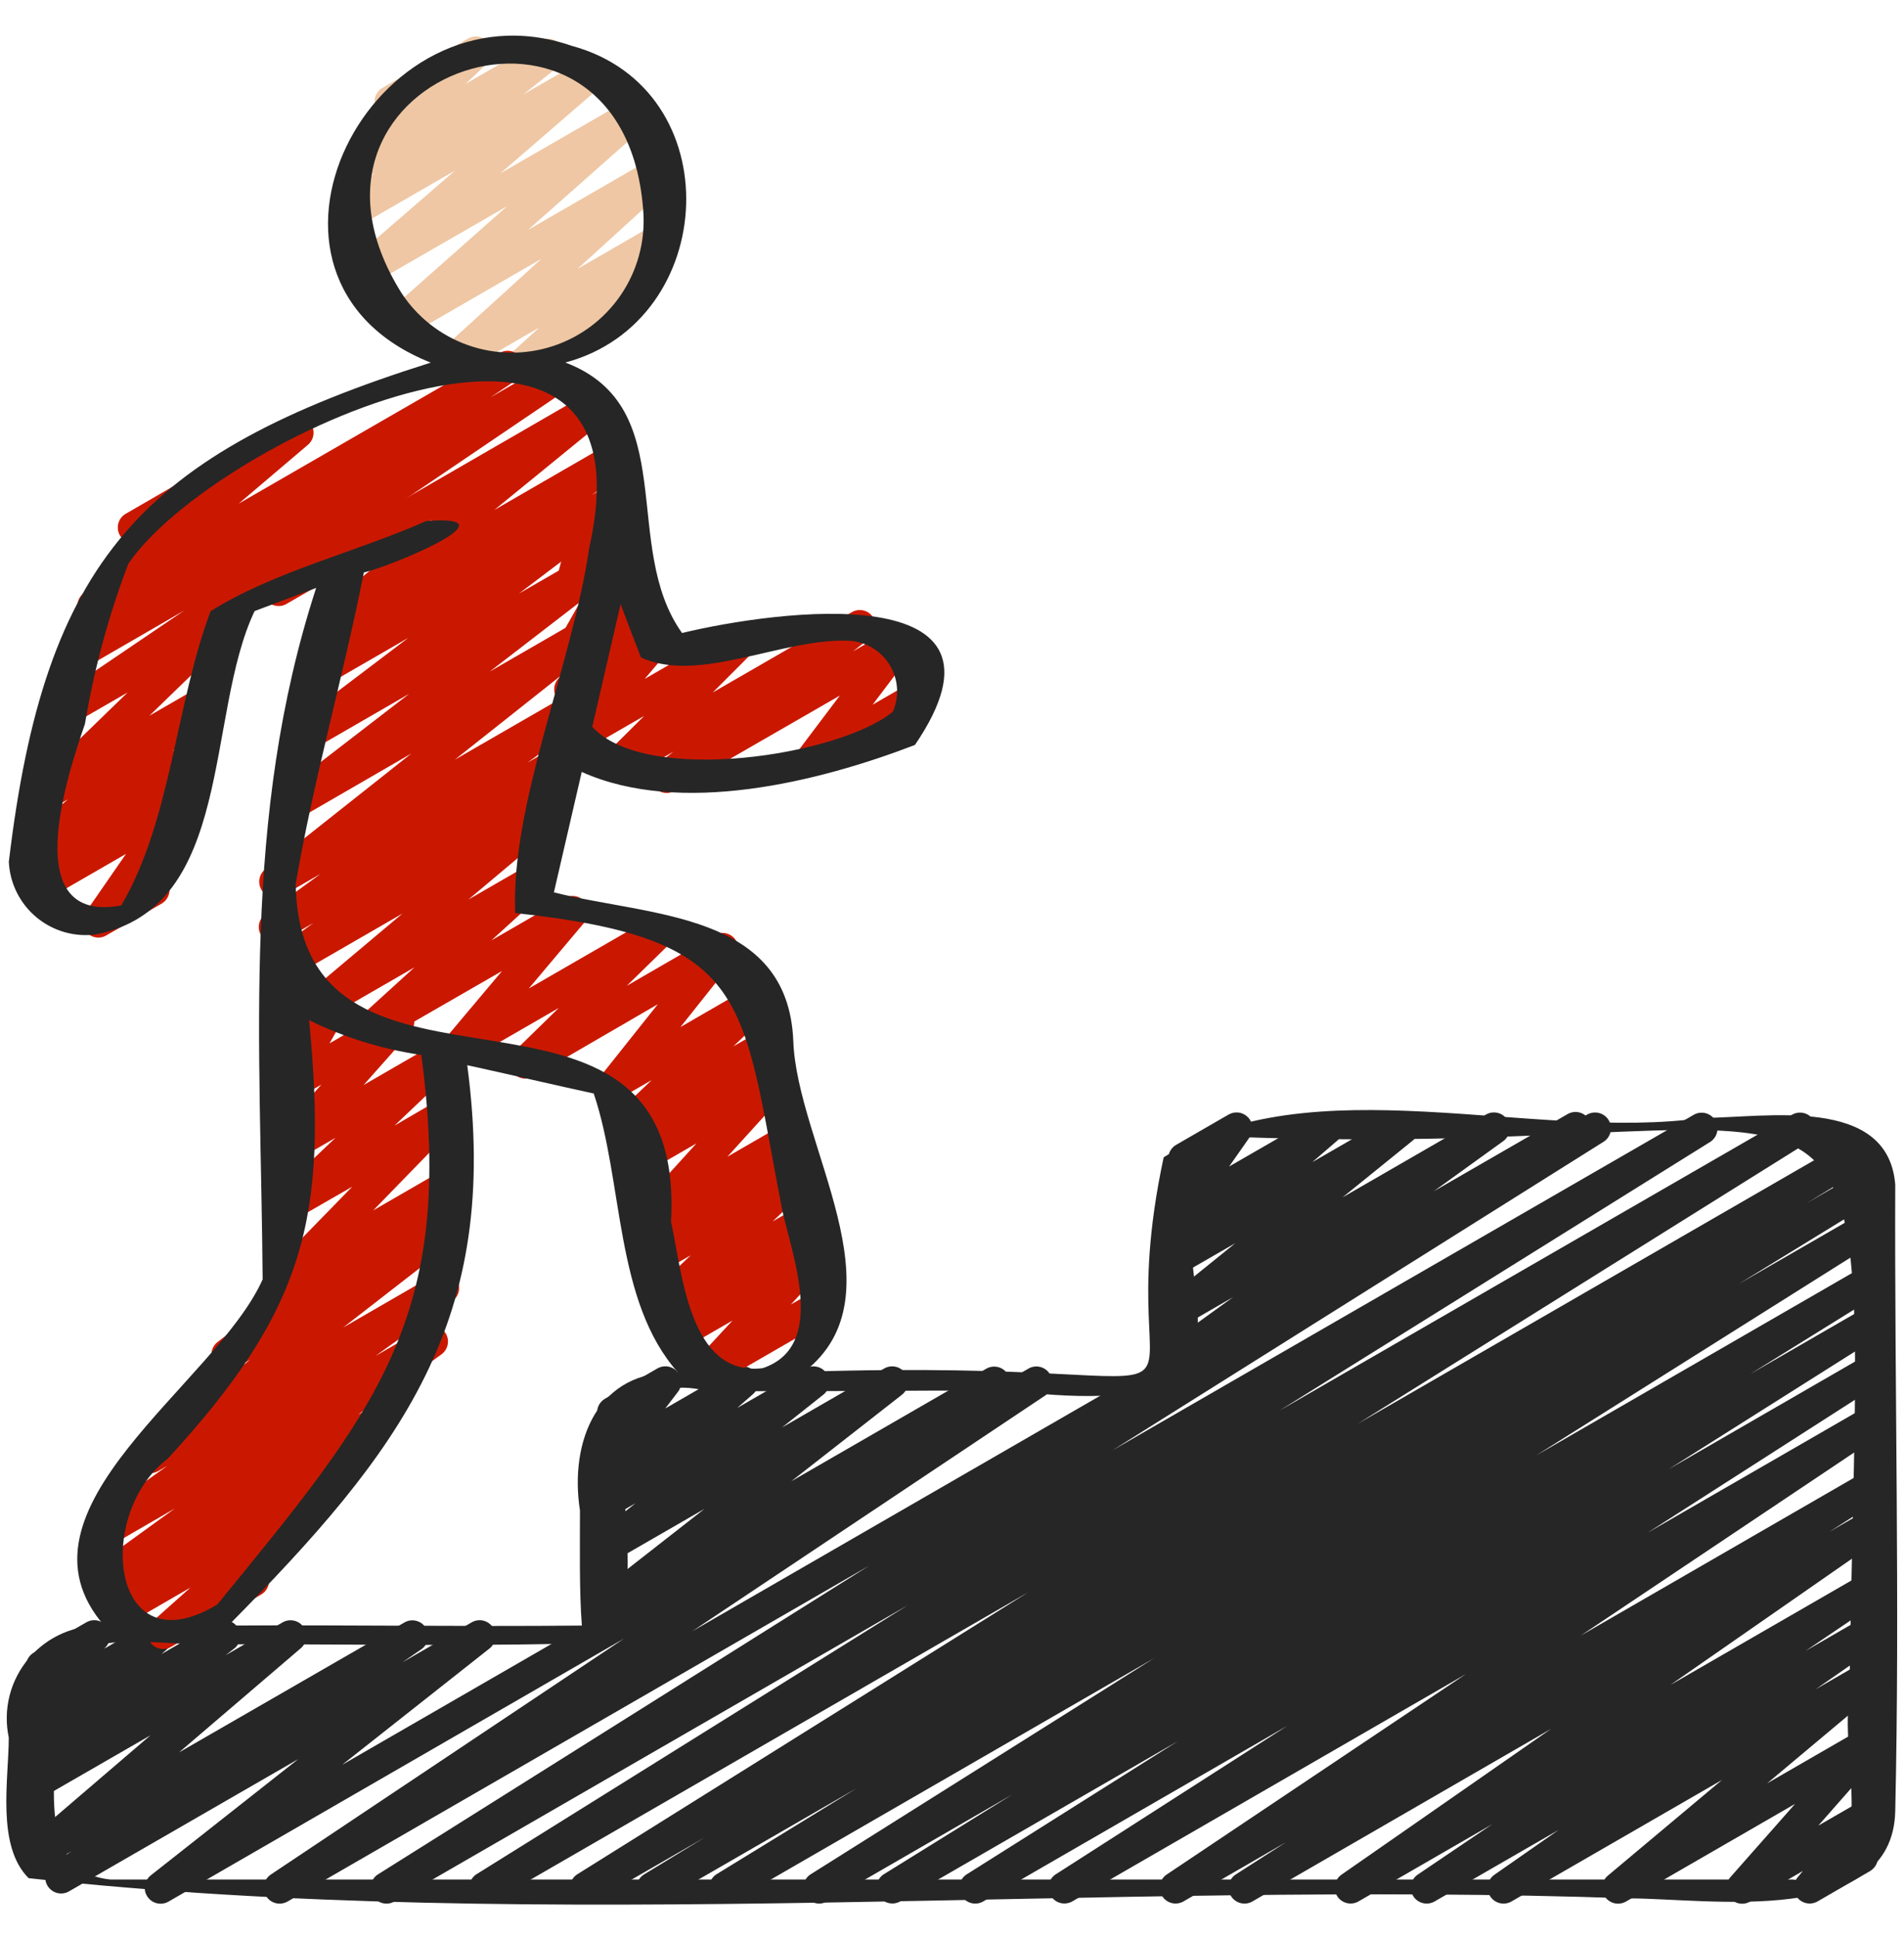 <?xml version="1.0" encoding="UTF-8"?> <svg xmlns="http://www.w3.org/2000/svg" width="58" height="59" viewBox="0 0 58 59" fill="none"> <g clip-path="url(#clip0_488_539)"> <path d="M20.308 24.153C20.207 24.153 20.109 24.122 20.027 24.064C19.945 24.005 19.883 23.923 19.85 23.828C19.817 23.732 19.815 23.629 19.843 23.533C19.872 23.436 19.93 23.351 20.009 23.289L20.514 22.895L18.986 23.776C18.884 23.832 18.766 23.851 18.652 23.827C18.538 23.803 18.437 23.739 18.366 23.647C18.296 23.554 18.261 23.44 18.268 23.324C18.276 23.208 18.324 23.098 18.406 23.015L19.623 21.806L17.708 22.911C17.609 22.967 17.494 22.987 17.382 22.967C17.27 22.947 17.169 22.888 17.096 22.801C17.023 22.713 16.984 22.603 16.984 22.489C16.985 22.376 17.025 22.266 17.099 22.179L17.886 21.253L17.605 21.415C17.505 21.472 17.387 21.491 17.274 21.47C17.16 21.448 17.058 21.386 16.987 21.296C16.915 21.205 16.878 21.092 16.882 20.977C16.887 20.861 16.932 20.751 17.011 20.666L17.337 20.316C17.257 20.309 17.179 20.282 17.112 20.237C17.045 20.193 16.989 20.132 16.952 20.06C16.914 19.989 16.895 19.909 16.896 19.828C16.897 19.747 16.919 19.668 16.959 19.597L17.768 18.166L17.649 18.234C17.566 18.282 17.471 18.304 17.376 18.298C17.281 18.292 17.19 18.258 17.114 18.2C17.038 18.142 16.982 18.064 16.951 17.973C16.92 17.883 16.916 17.786 16.94 17.694L17.198 16.704C17.118 16.661 17.051 16.597 17.005 16.519C16.941 16.408 16.924 16.276 16.957 16.152C16.99 16.029 17.071 15.923 17.182 15.859L17.63 15.6C17.713 15.552 17.808 15.53 17.903 15.536C17.998 15.542 18.09 15.576 18.166 15.634C18.242 15.692 18.299 15.771 18.33 15.861C18.361 15.952 18.364 16.049 18.34 16.141L18.163 16.818L18.814 16.442C18.905 16.389 19.012 16.368 19.117 16.381C19.222 16.395 19.32 16.443 19.395 16.517C19.47 16.592 19.519 16.689 19.534 16.794C19.548 16.899 19.528 17.006 19.476 17.098L18.668 18.53L19.45 18.079C19.55 18.023 19.667 18.003 19.78 18.026C19.893 18.047 19.995 18.109 20.066 18.199C20.138 18.289 20.175 18.402 20.171 18.517C20.167 18.632 20.122 18.742 20.044 18.827L19.902 18.98C20.003 18.944 20.112 18.944 20.213 18.977C20.314 19.011 20.401 19.077 20.461 19.165C20.521 19.253 20.55 19.358 20.544 19.465C20.537 19.571 20.496 19.672 20.426 19.753L19.638 20.679L22.345 19.116C22.446 19.059 22.565 19.041 22.678 19.065C22.792 19.089 22.894 19.153 22.964 19.245C23.034 19.338 23.069 19.452 23.062 19.568C23.055 19.684 23.006 19.794 22.925 19.877L21.714 21.09L25.953 18.643C26.058 18.583 26.183 18.566 26.301 18.593C26.419 18.621 26.523 18.693 26.591 18.793C26.659 18.894 26.686 19.017 26.668 19.137C26.65 19.257 26.587 19.366 26.492 19.442L25.986 19.838L27.158 19.161C27.254 19.106 27.367 19.086 27.476 19.104C27.586 19.122 27.686 19.177 27.76 19.26C27.833 19.343 27.876 19.45 27.881 19.561C27.885 19.672 27.852 19.781 27.785 19.87L26.583 21.463L27.743 20.794C27.798 20.759 27.859 20.735 27.924 20.725C27.988 20.714 28.054 20.717 28.117 20.732C28.18 20.748 28.24 20.776 28.292 20.815C28.344 20.854 28.388 20.904 28.421 20.96C28.453 21.016 28.474 21.079 28.482 21.143C28.49 21.208 28.484 21.274 28.466 21.336C28.448 21.399 28.417 21.457 28.376 21.508C28.335 21.558 28.284 21.6 28.226 21.63L25.008 23.487C24.912 23.542 24.799 23.562 24.689 23.544C24.58 23.526 24.48 23.471 24.406 23.388C24.332 23.305 24.29 23.199 24.285 23.088C24.28 22.977 24.314 22.867 24.381 22.779L25.583 21.186L20.55 24.086C20.477 24.13 20.393 24.153 20.308 24.153Z" fill="#CA1800"></path> <path d="M35.731 41.912C35.629 41.912 35.529 41.88 35.447 41.82C35.364 41.76 35.303 41.675 35.271 41.578C35.24 41.481 35.24 41.376 35.272 41.279C35.303 41.182 35.365 41.097 35.448 41.037L37.565 39.507L36.035 40.39C35.93 40.45 35.806 40.469 35.687 40.442C35.569 40.415 35.465 40.345 35.396 40.244C35.327 40.144 35.298 40.022 35.316 39.901C35.334 39.781 35.396 39.672 35.49 39.595L37.629 37.866L36.035 38.785C35.931 38.845 35.809 38.864 35.691 38.839C35.574 38.814 35.47 38.745 35.4 38.648C35.33 38.55 35.299 38.429 35.314 38.309C35.328 38.19 35.386 38.08 35.478 38.001L36.251 37.334L36.035 37.458C35.94 37.512 35.829 37.533 35.721 37.516C35.613 37.499 35.513 37.446 35.439 37.365C35.365 37.284 35.321 37.18 35.313 37.071C35.306 36.962 35.336 36.853 35.398 36.763L36.093 35.771C36.005 35.774 35.917 35.754 35.84 35.711C35.762 35.669 35.697 35.606 35.653 35.529C35.589 35.419 35.571 35.287 35.604 35.163C35.637 35.04 35.718 34.934 35.828 34.87L37.428 33.946C37.524 33.892 37.634 33.871 37.743 33.888C37.851 33.905 37.95 33.958 38.025 34.039C38.099 34.12 38.143 34.223 38.15 34.333C38.158 34.442 38.128 34.551 38.065 34.641L37.442 35.53L40.191 33.946C40.295 33.886 40.418 33.867 40.535 33.893C40.653 33.919 40.756 33.987 40.826 34.085C40.895 34.183 40.926 34.303 40.912 34.422C40.898 34.541 40.84 34.651 40.749 34.73L39.975 35.397L42.489 33.947C42.594 33.888 42.718 33.87 42.835 33.897C42.953 33.924 43.056 33.995 43.124 34.094C43.193 34.194 43.222 34.315 43.205 34.435C43.188 34.555 43.127 34.664 43.034 34.74L40.896 36.47L45.267 33.947C45.374 33.885 45.501 33.867 45.621 33.896C45.742 33.925 45.846 33.999 45.913 34.103C45.98 34.207 46.005 34.333 45.983 34.454C45.96 34.576 45.892 34.684 45.792 34.757L43.674 36.285L47.734 33.944C47.789 33.909 47.85 33.886 47.915 33.875C47.979 33.864 48.045 33.867 48.108 33.882C48.172 33.898 48.231 33.926 48.283 33.965C48.335 34.004 48.379 34.054 48.412 34.11C48.444 34.166 48.465 34.229 48.473 34.294C48.481 34.358 48.476 34.424 48.458 34.486C48.439 34.549 48.409 34.607 48.367 34.658C48.326 34.708 48.275 34.75 48.217 34.78L35.976 41.846C35.902 41.89 35.817 41.913 35.731 41.912ZM18.377 49.463C18.277 49.463 18.179 49.431 18.097 49.373C18.016 49.314 17.954 49.232 17.922 49.137C17.889 49.042 17.886 48.939 17.915 48.843C17.943 48.747 18.001 48.662 18.08 48.6L21.458 45.959L18.635 47.587C18.53 47.646 18.406 47.663 18.288 47.635C18.171 47.608 18.067 47.537 17.999 47.437C17.931 47.337 17.903 47.215 17.921 47.095C17.939 46.975 18 46.866 18.094 46.79L19.358 45.787L18.635 46.202C18.532 46.262 18.409 46.281 18.292 46.255C18.175 46.229 18.072 46.161 18.002 46.064C17.933 45.967 17.902 45.847 17.915 45.728C17.929 45.609 17.986 45.499 18.076 45.42L18.576 44.984C18.478 45.024 18.369 45.031 18.267 45.003C18.164 44.975 18.074 44.914 18.009 44.83C17.945 44.745 17.91 44.642 17.911 44.535C17.911 44.429 17.946 44.326 18.011 44.242L18.584 43.497C18.487 43.479 18.398 43.432 18.328 43.361C18.259 43.291 18.212 43.202 18.195 43.104C18.178 43.007 18.192 42.907 18.233 42.817C18.275 42.728 18.343 42.653 18.428 42.603L20.028 41.679C20.125 41.624 20.238 41.604 20.348 41.622C20.458 41.641 20.558 41.696 20.632 41.78C20.705 41.864 20.748 41.971 20.751 42.082C20.755 42.194 20.72 42.303 20.653 42.392L20.266 42.899L22.38 41.679C22.484 41.62 22.606 41.601 22.723 41.627C22.84 41.652 22.944 41.72 23.013 41.818C23.083 41.915 23.114 42.035 23.101 42.154C23.087 42.272 23.03 42.382 22.94 42.461L22.457 42.884L24.544 41.679C24.649 41.62 24.773 41.603 24.891 41.63C25.009 41.658 25.112 41.729 25.18 41.829C25.248 41.929 25.276 42.051 25.258 42.171C25.241 42.291 25.179 42.399 25.085 42.476L23.823 43.478L26.94 41.679C27.046 41.62 27.17 41.602 27.289 41.63C27.407 41.657 27.51 41.729 27.578 41.83C27.646 41.93 27.674 42.053 27.656 42.173C27.637 42.293 27.574 42.402 27.479 42.478L24.104 45.117L30.061 41.679C30.172 41.621 30.3 41.609 30.42 41.643C30.54 41.678 30.642 41.758 30.704 41.866C30.766 41.974 30.785 42.101 30.755 42.222C30.725 42.344 30.65 42.449 30.545 42.515L18.619 49.398C18.546 49.441 18.462 49.463 18.377 49.463Z" fill="#262626"></path> <path d="M19.872 57.987C19.766 57.987 19.663 57.953 19.579 57.889C19.496 57.825 19.435 57.736 19.406 57.634C19.378 57.533 19.383 57.425 19.422 57.327C19.46 57.229 19.53 57.146 19.62 57.091L21.465 55.967L18.075 57.92C17.966 57.979 17.838 57.994 17.718 57.961C17.598 57.928 17.495 57.85 17.431 57.744C17.367 57.637 17.346 57.51 17.374 57.389C17.401 57.267 17.474 57.161 17.578 57.092L31.322 48.498L15.002 57.92C14.893 57.977 14.766 57.991 14.647 57.958C14.528 57.924 14.426 57.847 14.363 57.741C14.299 57.635 14.278 57.509 14.305 57.388C14.332 57.267 14.403 57.161 14.505 57.092L27.652 48.892L12.01 57.92C11.9 57.981 11.771 57.997 11.65 57.965C11.528 57.933 11.424 57.855 11.359 57.747C11.295 57.64 11.274 57.511 11.302 57.389C11.331 57.267 11.405 57.16 11.511 57.092L26.478 47.687L8.754 57.92C8.645 57.98 8.518 57.997 8.397 57.966C8.277 57.935 8.173 57.859 8.107 57.753C8.041 57.648 8.019 57.521 8.044 57.399C8.07 57.278 8.141 57.17 8.243 57.1L19.008 49.909L5.133 57.92C5.027 57.98 4.902 57.998 4.784 57.971C4.665 57.944 4.561 57.872 4.493 57.772C4.424 57.671 4.396 57.548 4.415 57.428C4.433 57.307 4.496 57.198 4.591 57.122L9.085 53.58L2.102 57.608C1.994 57.67 1.866 57.688 1.745 57.658C1.625 57.627 1.52 57.552 1.454 57.447C1.387 57.341 1.364 57.214 1.389 57.092C1.414 56.97 1.485 56.862 1.587 56.791L2.177 56.386L1.42 56.823C1.316 56.879 1.194 56.895 1.079 56.868C0.964 56.84 0.863 56.772 0.796 56.675C0.728 56.578 0.698 56.46 0.711 56.342C0.725 56.225 0.781 56.116 0.869 56.038L4.583 52.855L1.236 54.784C1.13 54.843 1.006 54.86 0.888 54.832C0.77 54.803 0.667 54.732 0.6 54.631C0.532 54.531 0.505 54.408 0.523 54.288C0.541 54.169 0.604 54.06 0.699 53.984L1.096 53.676C1.004 53.694 0.908 53.686 0.821 53.651C0.733 53.617 0.657 53.559 0.602 53.483C0.533 53.385 0.502 53.266 0.516 53.148C0.529 53.029 0.586 52.92 0.675 52.841L1.045 52.514C0.949 52.524 0.852 52.505 0.766 52.459C0.681 52.414 0.612 52.344 0.567 52.258C0.522 52.172 0.504 52.075 0.514 51.98C0.525 51.883 0.564 51.793 0.627 51.719L1.074 51.195C0.981 51.154 0.904 51.084 0.853 50.996C0.789 50.886 0.772 50.754 0.805 50.63C0.838 50.507 0.919 50.401 1.029 50.337L2.63 49.413C2.729 49.356 2.844 49.336 2.956 49.356C3.067 49.377 3.169 49.435 3.241 49.523C3.314 49.61 3.354 49.72 3.354 49.833C3.353 49.947 3.313 50.057 3.24 50.144L3.181 50.213L4.57 49.411C4.674 49.351 4.796 49.332 4.913 49.357C5.03 49.382 5.134 49.449 5.204 49.547C5.274 49.644 5.306 49.764 5.293 49.883C5.279 50.002 5.222 50.112 5.133 50.191L4.92 50.379L6.597 49.412C6.703 49.352 6.828 49.334 6.946 49.362C7.065 49.39 7.169 49.461 7.237 49.562C7.305 49.663 7.332 49.786 7.313 49.907C7.295 50.027 7.231 50.136 7.136 50.211L6.874 50.414L8.612 49.413C8.716 49.354 8.838 49.336 8.955 49.362C9.072 49.388 9.175 49.456 9.245 49.554C9.314 49.652 9.344 49.772 9.33 49.891C9.316 50.01 9.258 50.119 9.168 50.198L5.453 53.376L12.328 49.413C12.435 49.353 12.562 49.337 12.681 49.368C12.801 49.399 12.904 49.474 12.969 49.578C13.035 49.682 13.059 49.808 13.035 49.929C13.012 50.05 12.943 50.157 12.843 50.229L12.254 50.634L14.37 49.413C14.476 49.352 14.601 49.334 14.719 49.361C14.838 49.389 14.942 49.46 15.01 49.561C15.079 49.662 15.107 49.785 15.088 49.905C15.07 50.025 15.007 50.135 14.912 50.21L10.423 53.753L31.338 41.68C31.446 41.62 31.573 41.605 31.693 41.636C31.812 41.668 31.915 41.744 31.98 41.849C32.045 41.953 32.068 42.079 32.043 42.2C32.019 42.321 31.948 42.428 31.848 42.499L21.085 49.687L48.353 33.946C48.463 33.885 48.592 33.868 48.713 33.901C48.835 33.933 48.939 34.011 49.004 34.118C49.068 34.226 49.089 34.354 49.06 34.477C49.032 34.599 48.958 34.706 48.852 34.774L33.886 44.176L51.61 33.946C51.719 33.889 51.846 33.875 51.965 33.908C52.084 33.941 52.186 34.019 52.25 34.125C52.313 34.231 52.334 34.357 52.307 34.478C52.281 34.598 52.209 34.704 52.107 34.774L38.972 42.967L54.602 33.946C54.711 33.887 54.839 33.872 54.959 33.905C55.079 33.938 55.182 34.015 55.246 34.122C55.31 34.229 55.331 34.356 55.304 34.477C55.276 34.599 55.203 34.705 55.1 34.774L41.354 43.369L56.372 34.699C56.482 34.641 56.61 34.627 56.73 34.66C56.849 34.693 56.952 34.772 57.015 34.879C57.079 34.986 57.099 35.113 57.071 35.234C57.043 35.356 56.969 35.461 56.865 35.53L55.028 36.652L56.742 35.656C56.852 35.591 56.984 35.571 57.108 35.603C57.232 35.634 57.339 35.714 57.405 35.824C57.47 35.934 57.49 36.066 57.458 36.19C57.427 36.314 57.347 36.421 57.237 36.487L52.959 39.111L56.758 36.92C56.867 36.861 56.994 36.847 57.114 36.88C57.233 36.913 57.335 36.99 57.399 37.096C57.463 37.202 57.484 37.329 57.457 37.45C57.431 37.571 57.359 37.677 57.256 37.746L46.793 44.331L56.761 38.577C56.871 38.518 56.999 38.504 57.118 38.537C57.238 38.57 57.34 38.648 57.404 38.755C57.468 38.861 57.488 38.988 57.461 39.109C57.433 39.23 57.361 39.336 57.257 39.405L53.317 41.85L56.761 39.862C56.871 39.804 56.998 39.79 57.117 39.822C57.237 39.855 57.339 39.933 57.403 40.039C57.467 40.145 57.488 40.271 57.461 40.392C57.435 40.513 57.363 40.619 57.26 40.689L50.832 44.749L56.761 41.325C56.871 41.264 56.999 41.247 57.12 41.279C57.241 41.311 57.345 41.389 57.41 41.496C57.475 41.603 57.496 41.731 57.469 41.853C57.441 41.975 57.368 42.081 57.263 42.15L50.189 46.685L56.762 42.892C56.871 42.833 56.997 42.818 57.116 42.85C57.235 42.881 57.337 42.957 57.402 43.061C57.468 43.166 57.49 43.291 57.466 43.412C57.442 43.532 57.373 43.639 57.273 43.711L48.156 49.816L56.76 44.847C56.869 44.786 56.997 44.77 57.118 44.802C57.239 44.834 57.343 44.911 57.408 45.018C57.473 45.125 57.494 45.253 57.467 45.375C57.439 45.497 57.366 45.604 57.261 45.673L55.727 46.656L56.76 46.06C56.867 46 56.994 45.984 57.114 46.014C57.233 46.044 57.337 46.119 57.403 46.223C57.469 46.328 57.493 46.453 57.47 46.575C57.446 46.696 57.377 46.803 57.277 46.875L50.882 51.322L56.76 47.93C56.868 47.871 56.994 47.855 57.114 47.886C57.233 47.917 57.336 47.993 57.401 48.097C57.467 48.202 57.49 48.327 57.466 48.448C57.442 48.569 57.372 48.676 57.272 48.748L55.002 50.283L56.763 49.267C56.871 49.205 56.999 49.187 57.12 49.217C57.24 49.247 57.345 49.322 57.412 49.427C57.478 49.532 57.502 49.658 57.478 49.78C57.454 49.902 57.383 50.01 57.282 50.082L55.309 51.453L56.758 50.614C56.863 50.556 56.986 50.538 57.103 50.564C57.22 50.591 57.322 50.66 57.391 50.758C57.46 50.857 57.49 50.977 57.475 51.096C57.46 51.215 57.401 51.324 57.31 51.402L53.831 54.318L56.755 52.63C56.854 52.573 56.97 52.553 57.083 52.574C57.195 52.595 57.297 52.654 57.369 52.743C57.441 52.831 57.48 52.943 57.478 53.057C57.477 53.172 57.434 53.282 57.359 53.367L55.389 55.606L56.76 54.815C56.858 54.759 56.973 54.739 57.084 54.759C57.195 54.779 57.295 54.837 57.368 54.923C57.441 55.009 57.481 55.117 57.482 55.23C57.483 55.343 57.445 55.452 57.374 55.54L56.891 56.12C56.977 56.152 57.051 56.207 57.107 56.28C57.162 56.353 57.196 56.44 57.204 56.531C57.212 56.622 57.193 56.713 57.151 56.795C57.109 56.876 57.045 56.943 56.966 56.99L55.367 57.914C55.268 57.97 55.154 57.99 55.042 57.97C54.931 57.951 54.83 57.893 54.757 57.806C54.684 57.72 54.644 57.611 54.643 57.498C54.642 57.385 54.681 57.275 54.753 57.188L54.919 56.987L53.31 57.92C53.211 57.977 53.095 57.996 52.983 57.976C52.87 57.955 52.769 57.895 52.696 57.806C52.624 57.718 52.585 57.607 52.587 57.492C52.589 57.378 52.631 57.268 52.706 57.182L54.682 54.943L49.527 57.92C49.422 57.978 49.3 57.996 49.183 57.97C49.066 57.943 48.963 57.874 48.894 57.776C48.825 57.677 48.795 57.557 48.81 57.438C48.825 57.319 48.884 57.21 48.975 57.132L52.455 54.215L46.035 57.92C45.928 57.979 45.801 57.995 45.682 57.965C45.563 57.935 45.459 57.86 45.393 57.756C45.327 57.653 45.303 57.527 45.326 57.406C45.349 57.285 45.417 57.178 45.517 57.106L47.483 55.734L43.692 57.92C43.584 57.979 43.457 57.995 43.338 57.964C43.218 57.932 43.116 57.857 43.05 57.752C42.985 57.648 42.962 57.522 42.986 57.401C43.01 57.28 43.079 57.173 43.18 57.102L45.454 55.564L41.372 57.92C41.264 57.978 41.139 57.993 41.02 57.962C40.902 57.932 40.8 57.857 40.734 57.754C40.668 57.651 40.644 57.526 40.667 57.406C40.689 57.286 40.756 57.178 40.855 57.106L47.248 52.659L38.142 57.92C38.033 57.98 37.905 57.995 37.785 57.963C37.665 57.931 37.562 57.854 37.497 57.748C37.432 57.641 37.411 57.514 37.437 57.393C37.464 57.271 37.536 57.164 37.64 57.095L39.177 56.109L36.041 57.92C35.933 57.978 35.806 57.993 35.687 57.962C35.568 57.93 35.466 57.855 35.401 57.75C35.336 57.646 35.313 57.52 35.337 57.4C35.361 57.279 35.43 57.172 35.531 57.101L44.651 50.992L32.652 57.92C32.543 57.978 32.416 57.992 32.296 57.96C32.177 57.927 32.075 57.85 32.011 57.745C31.947 57.639 31.925 57.513 31.951 57.392C31.977 57.271 32.048 57.165 32.15 57.095L39.215 52.565L29.941 57.92C29.832 57.98 29.704 57.995 29.583 57.963C29.463 57.931 29.359 57.853 29.295 57.746C29.23 57.639 29.209 57.512 29.237 57.39C29.264 57.268 29.337 57.162 29.442 57.093L35.88 53.033L27.412 57.92C27.302 57.978 27.174 57.992 27.055 57.959C26.935 57.926 26.833 57.848 26.769 57.742C26.705 57.635 26.685 57.508 26.712 57.387C26.739 57.266 26.812 57.16 26.916 57.091L30.844 54.653L25.186 57.92C25.077 57.98 24.949 57.995 24.828 57.963C24.708 57.931 24.604 57.853 24.54 57.746C24.475 57.639 24.454 57.512 24.482 57.39C24.509 57.268 24.582 57.162 24.686 57.093L35.155 50.507L22.316 57.92C22.206 57.979 22.078 57.994 21.958 57.961C21.837 57.928 21.735 57.849 21.671 57.742C21.607 57.635 21.587 57.508 21.615 57.386C21.643 57.264 21.717 57.158 21.821 57.09L26.105 54.461L20.112 57.92C20.039 57.963 19.956 57.986 19.872 57.987Z" fill="#262626"></path> <path d="M15.933 11.561C15.836 11.561 15.74 11.531 15.66 11.476C15.579 11.42 15.518 11.342 15.482 11.251C15.447 11.16 15.441 11.06 15.463 10.965C15.486 10.87 15.537 10.784 15.61 10.719L16.432 9.973L14.184 11.272C14.081 11.328 13.961 11.345 13.846 11.32C13.732 11.295 13.63 11.229 13.561 11.134C13.492 11.039 13.459 10.922 13.469 10.805C13.48 10.688 13.532 10.579 13.617 10.498L16.493 7.882L12.433 10.229C12.329 10.289 12.207 10.308 12.09 10.283C11.973 10.258 11.869 10.19 11.799 10.093C11.729 9.996 11.697 9.876 11.711 9.757C11.724 9.638 11.781 9.528 11.87 9.448L15.447 6.282L11.319 8.661C11.216 8.719 11.094 8.738 10.977 8.712C10.86 8.686 10.758 8.617 10.688 8.52C10.619 8.423 10.588 8.303 10.602 8.185C10.615 8.066 10.672 7.957 10.762 7.878L13.862 5.195L10.914 6.897C10.808 6.957 10.684 6.975 10.566 6.948C10.448 6.921 10.344 6.85 10.276 6.75C10.207 6.65 10.179 6.527 10.197 6.407C10.214 6.287 10.276 6.178 10.37 6.102L11.412 5.269L11.076 5.462C10.973 5.525 10.85 5.546 10.732 5.523C10.614 5.5 10.508 5.434 10.437 5.337C10.365 5.24 10.332 5.12 10.344 5C10.356 4.88 10.413 4.769 10.503 4.689L11.716 3.545C11.631 3.512 11.557 3.455 11.503 3.382C11.449 3.308 11.416 3.221 11.41 3.13C11.403 3.039 11.422 2.948 11.465 2.868C11.508 2.787 11.573 2.72 11.652 2.675L14.245 1.183C14.348 1.12 14.47 1.098 14.589 1.121C14.707 1.144 14.812 1.211 14.884 1.308C14.956 1.404 14.989 1.525 14.977 1.645C14.964 1.764 14.908 1.876 14.818 1.956L14.181 2.556L16.453 1.242C16.558 1.183 16.682 1.165 16.8 1.192C16.918 1.219 17.022 1.29 17.09 1.39C17.159 1.49 17.187 1.613 17.169 1.733C17.152 1.853 17.09 1.962 16.996 2.038L15.949 2.872L17.786 1.816C17.89 1.755 18.013 1.735 18.131 1.76C18.249 1.786 18.353 1.854 18.423 1.953C18.493 2.051 18.524 2.172 18.509 2.291C18.495 2.411 18.436 2.521 18.344 2.6L15.242 5.28L19.099 3.057C19.203 2.998 19.325 2.979 19.441 3.005C19.557 3.03 19.66 3.097 19.73 3.194C19.8 3.291 19.831 3.41 19.819 3.528C19.806 3.647 19.75 3.756 19.662 3.836L16.085 7.003L19.901 4.8C20.003 4.743 20.123 4.726 20.238 4.751C20.353 4.777 20.454 4.843 20.524 4.938C20.593 5.032 20.625 5.149 20.615 5.266C20.605 5.383 20.552 5.492 20.467 5.573L17.592 8.19L19.925 6.844C20.028 6.788 20.147 6.772 20.261 6.797C20.376 6.823 20.477 6.889 20.546 6.984C20.615 7.078 20.647 7.194 20.637 7.311C20.627 7.428 20.575 7.537 20.49 7.618L19.389 8.62C19.493 8.626 19.592 8.665 19.671 8.732C19.751 8.799 19.807 8.889 19.831 8.99C19.855 9.091 19.846 9.197 19.806 9.292C19.765 9.388 19.695 9.468 19.605 9.52L16.175 11.501C16.101 11.542 16.018 11.563 15.933 11.561Z" fill="#EFC7A4"></path> <path d="M4.971 50.226C4.873 50.226 4.777 50.196 4.697 50.141C4.616 50.085 4.554 50.006 4.519 49.914C4.484 49.822 4.478 49.722 4.502 49.627C4.525 49.532 4.577 49.446 4.65 49.381L5.8 48.356L3.861 49.477C3.754 49.539 3.627 49.557 3.507 49.528C3.386 49.5 3.282 49.426 3.214 49.322C3.147 49.219 3.121 49.094 3.143 48.972C3.165 48.85 3.233 48.742 3.333 48.669L3.856 48.282L3.315 48.593C3.208 48.655 3.081 48.673 2.961 48.644C2.841 48.615 2.736 48.541 2.669 48.437C2.602 48.333 2.577 48.207 2.6 48.086C2.622 47.964 2.69 47.856 2.79 47.783L5.323 45.947L3.269 47.137C3.161 47.2 3.034 47.22 2.912 47.191C2.791 47.162 2.686 47.087 2.618 46.982C2.55 46.877 2.526 46.751 2.55 46.628C2.574 46.506 2.644 46.397 2.746 46.325L5.093 44.65L4.817 44.809C4.711 44.868 4.587 44.885 4.469 44.857C4.351 44.828 4.248 44.757 4.18 44.656C4.113 44.556 4.085 44.433 4.103 44.313C4.122 44.194 4.185 44.085 4.279 44.009L7.622 41.413L7.164 41.678C7.057 41.739 6.932 41.757 6.813 41.729C6.694 41.701 6.59 41.629 6.521 41.527C6.453 41.426 6.426 41.302 6.446 41.181C6.466 41.06 6.53 40.951 6.627 40.876L8.432 39.487C8.344 39.457 8.266 39.401 8.21 39.328C8.138 39.236 8.102 39.121 8.109 39.005C8.115 38.888 8.163 38.778 8.244 38.694L10.73 36.145L8.97 37.157C8.868 37.216 8.748 37.235 8.632 37.211C8.517 37.187 8.414 37.121 8.344 37.027C8.273 36.932 8.24 36.816 8.249 36.698C8.259 36.581 8.311 36.471 8.396 36.389L10.218 34.657L8.97 35.377C8.871 35.434 8.754 35.455 8.641 35.434C8.528 35.413 8.427 35.353 8.354 35.264C8.281 35.175 8.243 35.063 8.245 34.948C8.248 34.834 8.291 34.723 8.367 34.637L9.788 33.037L8.97 33.508C8.878 33.561 8.772 33.582 8.667 33.568C8.562 33.555 8.464 33.507 8.389 33.432C8.314 33.357 8.265 33.26 8.251 33.155C8.236 33.05 8.257 32.943 8.309 32.851L9.065 31.53L8.968 31.583C8.89 31.628 8.8 31.65 8.709 31.647C8.618 31.643 8.53 31.614 8.455 31.563C8.38 31.512 8.321 31.441 8.284 31.358C8.248 31.274 8.236 31.183 8.249 31.093L8.414 30.015C8.373 29.978 8.339 29.935 8.313 29.886C8.249 29.776 8.231 29.644 8.264 29.52C8.297 29.396 8.377 29.291 8.488 29.226L8.742 29.078C8.821 29.032 8.911 29.01 9.002 29.013C9.093 29.017 9.182 29.046 9.257 29.097C9.332 29.148 9.391 29.22 9.428 29.303C9.464 29.387 9.476 29.479 9.462 29.569L9.361 30.241L10.134 29.797C10.226 29.745 10.332 29.724 10.437 29.737C10.542 29.751 10.639 29.799 10.714 29.873C10.789 29.947 10.837 30.045 10.852 30.149C10.866 30.254 10.845 30.361 10.793 30.453L10.038 31.779L11.894 30.708C11.993 30.651 12.11 30.63 12.223 30.651C12.335 30.672 12.437 30.732 12.51 30.821C12.583 30.91 12.621 31.022 12.619 31.137C12.616 31.251 12.573 31.362 12.497 31.447L11.077 33.047L13.267 31.782C13.37 31.724 13.49 31.704 13.605 31.729C13.721 31.753 13.823 31.818 13.894 31.912C13.964 32.007 13.998 32.124 13.988 32.241C13.979 32.359 13.926 32.469 13.841 32.55L12.019 34.283L13.262 33.56C13.363 33.502 13.482 33.483 13.596 33.505C13.71 33.528 13.812 33.591 13.883 33.683C13.955 33.774 13.991 33.889 13.985 34.005C13.978 34.121 13.931 34.231 13.85 34.315L11.37 36.866L13.262 35.772C13.368 35.713 13.493 35.695 13.612 35.723C13.73 35.752 13.834 35.824 13.901 35.925C13.969 36.026 13.996 36.149 13.977 36.27C13.957 36.39 13.894 36.498 13.798 36.574L13.003 37.186L13.262 37.037C13.368 36.978 13.492 36.961 13.61 36.989C13.728 37.017 13.831 37.089 13.899 37.189C13.966 37.29 13.994 37.412 13.976 37.532C13.957 37.652 13.894 37.76 13.8 37.836L10.455 40.433L13.258 38.813C13.366 38.75 13.494 38.731 13.615 38.76C13.736 38.789 13.842 38.864 13.909 38.969C13.977 39.073 14.001 39.2 13.977 39.323C13.954 39.445 13.883 39.554 13.781 39.625L11.432 41.303L12.922 40.442C13.029 40.381 13.156 40.363 13.276 40.392C13.397 40.421 13.501 40.495 13.568 40.599C13.636 40.702 13.661 40.828 13.638 40.95C13.615 41.071 13.547 41.18 13.447 41.252L10.909 43.089L10.995 43.042C11.102 42.98 11.228 42.961 11.348 42.99C11.469 43.019 11.573 43.092 11.641 43.196C11.709 43.299 11.734 43.425 11.712 43.546C11.69 43.668 11.622 43.777 11.522 43.85L9.808 45.106C9.889 45.133 9.961 45.181 10.018 45.244C10.075 45.307 10.113 45.385 10.13 45.468C10.148 45.551 10.143 45.637 10.116 45.718C10.089 45.799 10.041 45.871 9.978 45.927L7.948 47.728C8.024 47.77 8.088 47.833 8.131 47.909C8.195 48.02 8.212 48.151 8.179 48.275C8.146 48.399 8.065 48.504 7.954 48.568L5.213 50.161C5.14 50.204 5.056 50.226 4.971 50.226Z" fill="#CA1800"></path> <path d="M21.57 42.221C21.476 42.221 21.383 42.193 21.305 42.142C21.226 42.09 21.164 42.017 21.126 41.931C21.089 41.844 21.077 41.749 21.093 41.656C21.108 41.564 21.151 41.477 21.215 41.408L22.315 40.221L20.809 41.091C20.705 41.15 20.583 41.168 20.467 41.142C20.351 41.116 20.248 41.048 20.179 40.952C20.11 40.855 20.078 40.736 20.091 40.618C20.104 40.499 20.16 40.39 20.249 40.31L20.576 40.02L20.511 40.058C20.408 40.123 20.284 40.147 20.165 40.124C20.045 40.102 19.938 40.035 19.866 39.938C19.793 39.84 19.76 39.718 19.773 39.597C19.786 39.476 19.844 39.365 19.936 39.285L21.039 38.235L20.209 38.713C20.105 38.774 19.982 38.793 19.865 38.768C19.747 38.743 19.644 38.675 19.574 38.577C19.504 38.48 19.472 38.36 19.486 38.241C19.499 38.121 19.557 38.012 19.647 37.932L20.113 37.523L19.96 37.609C19.86 37.666 19.744 37.686 19.631 37.664C19.518 37.643 19.417 37.582 19.345 37.493C19.273 37.404 19.235 37.292 19.238 37.177C19.241 37.062 19.284 36.953 19.361 36.867L21.215 34.826L19.55 35.787C19.446 35.848 19.323 35.868 19.205 35.843C19.087 35.817 18.983 35.749 18.913 35.65C18.843 35.552 18.812 35.431 18.827 35.312C18.841 35.192 18.9 35.082 18.991 35.003L19.301 34.736C19.198 34.79 19.079 34.806 18.966 34.779C18.852 34.753 18.752 34.687 18.684 34.593C18.615 34.499 18.583 34.384 18.593 34.268C18.603 34.152 18.654 34.043 18.737 33.962L19.85 32.899L19.001 33.389C18.904 33.445 18.79 33.465 18.679 33.446C18.568 33.427 18.468 33.37 18.394 33.285C18.321 33.2 18.279 33.092 18.277 32.98C18.275 32.867 18.312 32.758 18.381 32.67L20.039 30.587L16.249 32.787C16.147 32.846 16.027 32.867 15.911 32.843C15.795 32.821 15.691 32.756 15.62 32.662C15.549 32.567 15.514 32.45 15.523 32.333C15.532 32.215 15.584 32.104 15.669 32.022L17.022 30.7L14.201 32.329C14.102 32.385 13.987 32.405 13.875 32.385C13.763 32.365 13.662 32.307 13.589 32.22C13.517 32.133 13.477 32.023 13.477 31.909C13.477 31.796 13.517 31.686 13.59 31.599L15.294 29.575L11.547 31.733C11.444 31.79 11.324 31.807 11.21 31.782C11.095 31.756 10.994 31.69 10.924 31.595C10.855 31.5 10.822 31.384 10.833 31.267C10.843 31.15 10.896 31.041 10.981 30.96L12.624 29.465L9.994 30.983C9.889 31.043 9.766 31.061 9.649 31.035C9.531 31.009 9.427 30.94 9.358 30.841C9.289 30.742 9.259 30.622 9.274 30.502C9.29 30.383 9.349 30.273 9.441 30.195L12.259 27.826L8.972 29.724C8.865 29.785 8.739 29.802 8.62 29.773C8.5 29.744 8.397 29.67 8.329 29.567C8.262 29.465 8.237 29.34 8.258 29.219C8.28 29.098 8.347 28.99 8.445 28.916L9.545 28.114L8.606 28.655C8.498 28.716 8.372 28.734 8.252 28.705C8.133 28.676 8.029 28.602 7.961 28.498C7.894 28.395 7.869 28.27 7.891 28.149C7.913 28.028 7.981 27.919 8.08 27.846L9.764 26.617L8.616 27.277C8.511 27.336 8.387 27.353 8.269 27.326C8.151 27.298 8.048 27.227 7.98 27.127C7.912 27.027 7.884 26.905 7.902 26.785C7.919 26.665 7.981 26.557 8.075 26.48L12.53 22.952L9.126 24.921C9.019 24.982 8.894 25 8.775 24.972C8.656 24.945 8.552 24.872 8.483 24.771C8.415 24.669 8.388 24.545 8.408 24.424C8.428 24.303 8.492 24.195 8.589 24.12L12.463 21.134L9.595 22.79C9.489 22.85 9.364 22.868 9.245 22.84C9.125 22.811 9.021 22.739 8.954 22.637C8.886 22.535 8.859 22.411 8.88 22.29C8.9 22.169 8.965 22.061 9.062 21.986L12.439 19.427L10.028 20.819C9.921 20.879 9.795 20.896 9.675 20.867C9.555 20.837 9.451 20.763 9.384 20.66C9.318 20.556 9.293 20.431 9.315 20.309C9.338 20.188 9.406 20.08 9.506 20.007L10.587 19.234L10.348 19.372C10.242 19.434 10.118 19.453 9.999 19.427C9.88 19.4 9.775 19.33 9.706 19.229C9.637 19.129 9.608 19.006 9.625 18.886C9.643 18.765 9.705 18.655 9.8 18.579L13.173 15.828L8.747 18.383C8.692 18.418 8.63 18.442 8.566 18.453C8.502 18.463 8.436 18.46 8.372 18.445C8.309 18.43 8.25 18.401 8.197 18.362C8.145 18.323 8.102 18.274 8.069 18.217C8.036 18.161 8.015 18.099 8.008 18.034C8 17.969 8.005 17.904 8.023 17.841C8.041 17.778 8.072 17.72 8.113 17.669C8.155 17.619 8.206 17.578 8.263 17.547L17.884 11.988C17.989 11.928 18.113 11.909 18.231 11.936C18.349 11.963 18.452 12.034 18.521 12.133C18.59 12.233 18.619 12.355 18.602 12.475C18.585 12.594 18.524 12.704 18.431 12.781L15.058 15.533L18.591 13.492C18.699 13.431 18.825 13.414 18.945 13.444C19.064 13.473 19.168 13.547 19.235 13.651C19.302 13.755 19.327 13.88 19.304 14.001C19.282 14.122 19.214 14.23 19.114 14.303L18.031 15.076L18.654 14.717C18.761 14.656 18.886 14.638 19.005 14.667C19.124 14.695 19.228 14.768 19.296 14.87C19.363 14.972 19.39 15.095 19.37 15.216C19.35 15.337 19.285 15.446 19.188 15.52L15.812 18.077L18.261 16.665C18.367 16.604 18.492 16.585 18.611 16.613C18.731 16.641 18.835 16.713 18.903 16.815C18.971 16.917 18.998 17.041 18.978 17.161C18.959 17.282 18.894 17.391 18.797 17.466L14.922 20.453L17.77 18.81C17.876 18.749 18.001 18.731 18.12 18.758C18.238 18.786 18.342 18.857 18.411 18.958C18.479 19.058 18.507 19.181 18.489 19.302C18.47 19.422 18.407 19.531 18.312 19.607L13.855 23.139L17.229 21.192C17.336 21.131 17.463 21.113 17.582 21.142C17.702 21.171 17.806 21.245 17.873 21.348C17.941 21.452 17.966 21.577 17.944 21.698C17.922 21.819 17.854 21.928 17.755 22.001L16.069 23.227L16.87 22.765C16.923 22.73 16.982 22.706 17.045 22.695C17.107 22.683 17.171 22.683 17.233 22.696C17.296 22.709 17.355 22.734 17.407 22.77C17.46 22.806 17.505 22.851 17.54 22.904C17.574 22.958 17.598 23.017 17.61 23.08C17.622 23.142 17.622 23.206 17.609 23.268C17.596 23.331 17.571 23.39 17.535 23.442C17.499 23.495 17.453 23.54 17.4 23.574L16.301 24.376L16.537 24.241C16.642 24.182 16.765 24.163 16.882 24.189C17 24.216 17.103 24.285 17.172 24.383C17.242 24.482 17.272 24.603 17.256 24.722C17.241 24.842 17.182 24.951 17.09 25.029L14.268 27.399L16.047 26.373C16.15 26.316 16.27 26.299 16.384 26.325C16.499 26.35 16.601 26.416 16.67 26.511C16.739 26.605 16.772 26.722 16.761 26.839C16.751 26.956 16.698 27.065 16.613 27.146L14.97 28.642L17.2 27.355C17.299 27.298 17.414 27.277 17.526 27.297C17.638 27.317 17.74 27.375 17.813 27.463C17.886 27.55 17.926 27.66 17.926 27.774C17.926 27.888 17.886 27.998 17.812 28.085L16.108 30.108L19.866 27.939C19.968 27.88 20.088 27.861 20.203 27.884C20.319 27.907 20.422 27.972 20.493 28.065C20.564 28.159 20.598 28.275 20.59 28.393C20.581 28.51 20.53 28.62 20.446 28.703L19.093 30.026L21.767 28.479C21.864 28.423 21.978 28.403 22.089 28.422C22.2 28.441 22.3 28.498 22.374 28.583C22.447 28.668 22.488 28.776 22.491 28.888C22.493 29.001 22.456 29.11 22.386 29.198L20.729 31.282L22.883 30.038C22.985 29.98 23.106 29.961 23.221 29.985C23.336 30.009 23.439 30.074 23.509 30.169C23.58 30.263 23.614 30.38 23.604 30.497C23.595 30.614 23.543 30.724 23.458 30.806L22.342 31.869L23.183 31.386C23.287 31.325 23.41 31.306 23.528 31.331C23.646 31.356 23.75 31.425 23.82 31.523C23.89 31.621 23.921 31.742 23.907 31.862C23.892 31.982 23.833 32.091 23.742 32.17L23.433 32.436C23.534 32.385 23.649 32.371 23.759 32.395C23.868 32.42 23.966 32.483 24.035 32.572C24.103 32.661 24.139 32.771 24.135 32.884C24.131 32.996 24.088 33.104 24.013 33.188L22.158 35.232L23.819 34.273C23.923 34.213 24.045 34.194 24.163 34.219C24.28 34.244 24.384 34.312 24.454 34.41C24.524 34.507 24.555 34.627 24.542 34.746C24.528 34.865 24.471 34.975 24.381 35.055L23.914 35.465L24.064 35.379C24.168 35.316 24.291 35.293 24.41 35.316C24.529 35.339 24.635 35.405 24.707 35.502C24.779 35.599 24.812 35.72 24.799 35.841C24.787 35.961 24.73 36.072 24.639 36.153L23.538 37.202L24.362 36.726C24.466 36.668 24.588 36.65 24.704 36.675C24.82 36.701 24.923 36.769 24.992 36.866C25.061 36.962 25.093 37.081 25.08 37.2C25.067 37.318 25.011 37.428 24.922 37.507L24.596 37.797C24.696 37.739 24.814 37.719 24.928 37.74C25.042 37.761 25.144 37.823 25.216 37.914C25.289 38.004 25.326 38.118 25.322 38.233C25.317 38.349 25.271 38.459 25.193 38.544L24.092 39.733L24.852 39.294C24.907 39.259 24.969 39.236 25.033 39.225C25.098 39.215 25.163 39.217 25.227 39.233C25.29 39.248 25.349 39.276 25.402 39.316C25.454 39.355 25.497 39.404 25.53 39.46C25.563 39.517 25.584 39.579 25.591 39.644C25.599 39.709 25.594 39.774 25.576 39.837C25.558 39.9 25.527 39.958 25.486 40.008C25.445 40.059 25.393 40.1 25.336 40.13L21.808 42.166C21.735 42.205 21.652 42.224 21.57 42.221Z" fill="#CA1800"></path> <path d="M2.997 28.558C2.909 28.558 2.822 28.534 2.747 28.488C2.671 28.443 2.61 28.378 2.569 28.299C2.528 28.221 2.509 28.134 2.514 28.046C2.519 27.957 2.549 27.873 2.599 27.8L3.839 26.008L1.442 27.391C1.337 27.452 1.213 27.471 1.094 27.445C0.976 27.418 0.871 27.348 0.802 27.248C0.733 27.149 0.704 27.026 0.721 26.906C0.737 26.786 0.799 26.677 0.893 26.599L1.215 26.331C1.11 26.381 0.989 26.391 0.876 26.359C0.764 26.327 0.666 26.255 0.603 26.157C0.539 26.058 0.513 25.94 0.53 25.824C0.547 25.708 0.605 25.602 0.694 25.526L2.071 24.345L1.657 24.583C1.555 24.644 1.434 24.664 1.318 24.642C1.201 24.619 1.097 24.554 1.025 24.459C0.954 24.364 0.919 24.247 0.929 24.128C0.938 24.01 0.991 23.899 1.077 23.817L3.888 21.091L2.298 22.009C2.19 22.07 2.062 22.088 1.941 22.058C1.82 22.027 1.715 21.951 1.649 21.845C1.583 21.739 1.56 21.612 1.586 21.49C1.611 21.368 1.683 21.261 1.786 21.19L5.61 18.597L2.738 20.258C2.63 20.319 2.502 20.336 2.381 20.305C2.261 20.274 2.157 20.198 2.091 20.092C2.026 19.986 2.003 19.86 2.028 19.738C2.054 19.616 2.125 19.509 2.228 19.438L3.042 18.894C2.935 18.943 2.815 18.951 2.703 18.918C2.59 18.884 2.494 18.811 2.432 18.713C2.369 18.614 2.345 18.495 2.363 18.38C2.381 18.264 2.44 18.159 2.53 18.084L4.64 16.297L4.295 16.495C4.185 16.553 4.056 16.566 3.937 16.531C3.817 16.496 3.715 16.416 3.653 16.308C3.59 16.201 3.572 16.073 3.602 15.952C3.631 15.831 3.707 15.726 3.812 15.659L8.829 12.759C8.933 12.699 9.056 12.681 9.174 12.707C9.291 12.733 9.394 12.802 9.463 12.9C9.533 12.999 9.563 13.119 9.548 13.239C9.533 13.358 9.474 13.467 9.383 13.546L7.273 15.338L15.23 10.746C15.339 10.685 15.466 10.669 15.587 10.7C15.707 10.73 15.811 10.807 15.877 10.912C15.943 11.018 15.965 11.145 15.94 11.266C15.914 11.388 15.843 11.495 15.741 11.566L14.947 12.1L16.701 11.086C16.81 11.022 16.939 11.003 17.062 11.033C17.184 11.062 17.29 11.139 17.357 11.245C17.424 11.352 17.447 11.481 17.42 11.604C17.394 11.728 17.32 11.835 17.215 11.905L7.461 18.514C7.506 18.606 7.521 18.709 7.503 18.809C7.486 18.91 7.437 19.002 7.364 19.073L4.551 21.8L6.079 20.918C6.183 20.858 6.306 20.839 6.424 20.865C6.542 20.891 6.646 20.959 6.715 21.058C6.785 21.156 6.815 21.277 6.8 21.397C6.785 21.516 6.726 21.626 6.635 21.704L5.262 22.882L5.601 22.688C5.706 22.628 5.83 22.609 5.948 22.636C6.066 22.662 6.169 22.732 6.239 22.831C6.308 22.93 6.337 23.051 6.321 23.171C6.305 23.291 6.245 23.401 6.152 23.478L5.487 24.033C5.573 24.037 5.656 24.065 5.728 24.112C5.8 24.159 5.858 24.225 5.896 24.302C5.934 24.379 5.951 24.465 5.944 24.551C5.938 24.637 5.909 24.719 5.86 24.79L4.585 26.63C4.698 26.608 4.814 26.626 4.915 26.681C5.015 26.737 5.092 26.826 5.133 26.933C5.173 27.041 5.174 27.159 5.136 27.267C5.097 27.375 5.022 27.465 4.923 27.523L3.241 28.489C3.167 28.534 3.083 28.557 2.997 28.558Z" fill="#CA1800"></path> <path d="M57.733 36.079C57.513 33.344 53.751 34.049 51.876 34.049C46.669 34.784 39.94 32.406 35.448 35.25C33.49 44.385 39.292 41.306 24.501 41.782C27.53 39.419 24.27 34.846 24.165 31.693C23.996 27.771 19.806 27.923 16.873 27.18C17.155 25.956 17.438 24.733 17.721 23.512C20.725 24.859 24.921 23.823 27.871 22.69C31.378 17.542 23.65 18.586 20.777 19.28C18.887 16.639 20.777 12.392 17.222 11.042C21.922 9.786 22.27 2.707 17.409 1.394C11.342 -0.701 6.615 8.46 13.122 11.045C4.3 13.822 1.361 17.058 0.269 26.251C0.284 26.576 0.368 26.894 0.513 27.185C0.659 27.476 0.863 27.734 1.114 27.942C1.364 28.149 1.655 28.303 1.968 28.392C2.281 28.481 2.609 28.504 2.932 28.46C7.139 27.629 6.249 21.777 7.756 18.612L9.631 17.907C7.358 24.89 7.945 31.787 8.001 38.968C6.573 42.163 0.084 45.973 3.181 49.52C2.748 49.496 2.316 49.573 1.918 49.743C1.52 49.914 1.166 50.173 0.884 50.503C0.603 50.832 0.4 51.221 0.293 51.641C0.186 52.061 0.177 52.499 0.267 52.923C0.267 54.188 -0.12 56.218 0.873 57.206C16.71 58.938 33.502 57.25 49.643 57.822C52.019 57.822 57.651 58.734 57.733 55.166C57.877 48.809 57.71 42.437 57.733 36.079ZM17.667 46.007C17.667 47.127 17.644 48.477 17.725 49.512C14.172 49.548 10.534 49.488 6.955 49.512C12.223 44.176 15.268 40.232 14.233 32.444C15.519 32.724 16.804 33.029 18.086 33.306C18.999 36.012 18.718 39.635 20.654 41.804C18.2 41.704 17.339 43.903 17.667 46.007ZM18.133 33.31C18.229 33.376 18.366 33.316 18.133 33.31V33.31ZM19.526 20.027C21.32 20.843 23.884 19.403 25.916 19.519C26.16 19.541 26.396 19.62 26.604 19.75C26.811 19.88 26.985 20.058 27.11 20.269C27.235 20.479 27.309 20.717 27.325 20.961C27.34 21.206 27.297 21.451 27.2 21.676C25.576 23.015 19.673 23.932 18.042 22.138L18.905 18.401C19.108 18.946 19.316 19.488 19.526 20.027ZM12.221 8.91C8.019 2.169 19.085 -1.53 19.6 6.493C19.651 7.378 19.409 8.255 18.91 8.987C18.41 9.72 17.683 10.266 16.841 10.542C15.999 10.818 15.089 10.807 14.253 10.512C13.418 10.217 12.703 9.654 12.221 8.91ZM9.008 26.925C9.549 23.741 10.458 20.61 11.084 17.437C11.871 17.263 15.793 15.65 12.978 15.871C10.838 16.824 8.366 17.393 6.415 18.616C5.344 21.464 5.22 24.98 3.694 27.578C0.539 28.165 2.045 23.624 2.588 22.048C2.865 20.382 3.308 18.748 3.91 17.17C6.528 13.331 20.083 7.128 17.954 16.662C17.424 20.272 15.553 24.496 15.695 27.809C22.956 28.599 22.57 30.396 23.834 36.885C24.142 38.272 25.197 41.013 23.234 41.672C20.988 41.938 20.784 38.753 20.441 37.214C20.929 28.318 9.148 34.822 9.008 26.925ZM8.014 38.942C8.02 38.927 8.021 38.929 8.014 38.942V38.942ZM5.114 44.426C9.266 39.907 10.005 37.137 9.416 31.074C10.493 31.602 11.647 31.959 12.834 32.132C13.898 40.141 11.444 42.968 6.616 48.873C3.353 50.84 2.882 46.097 5.116 44.426H5.114ZM56.331 51.812C56.041 53.499 57.381 57.619 54.597 57.246H3.355C1.295 57.029 1.666 54.715 1.666 53.238C1.121 49.571 3.195 49.942 5.993 50.09C9.75 50.056 13.519 50.151 17.27 50.063C19.941 49.918 18.874 46.846 19.066 45.067C18.757 43.29 19.567 41.883 21.512 42.361C24.589 42.4 27.711 42.335 30.8 42.361C40.891 43.568 33.608 37.624 37.588 34.627C58.445 35.41 56.653 29.26 56.333 51.812H56.331Z" fill="#262626"></path> </g> <defs> <clipPath id="clip0_488_539"> <rect width="58" height="58" fill="white" transform="translate(0 0.5)"></rect> </clipPath> </defs> </svg> 